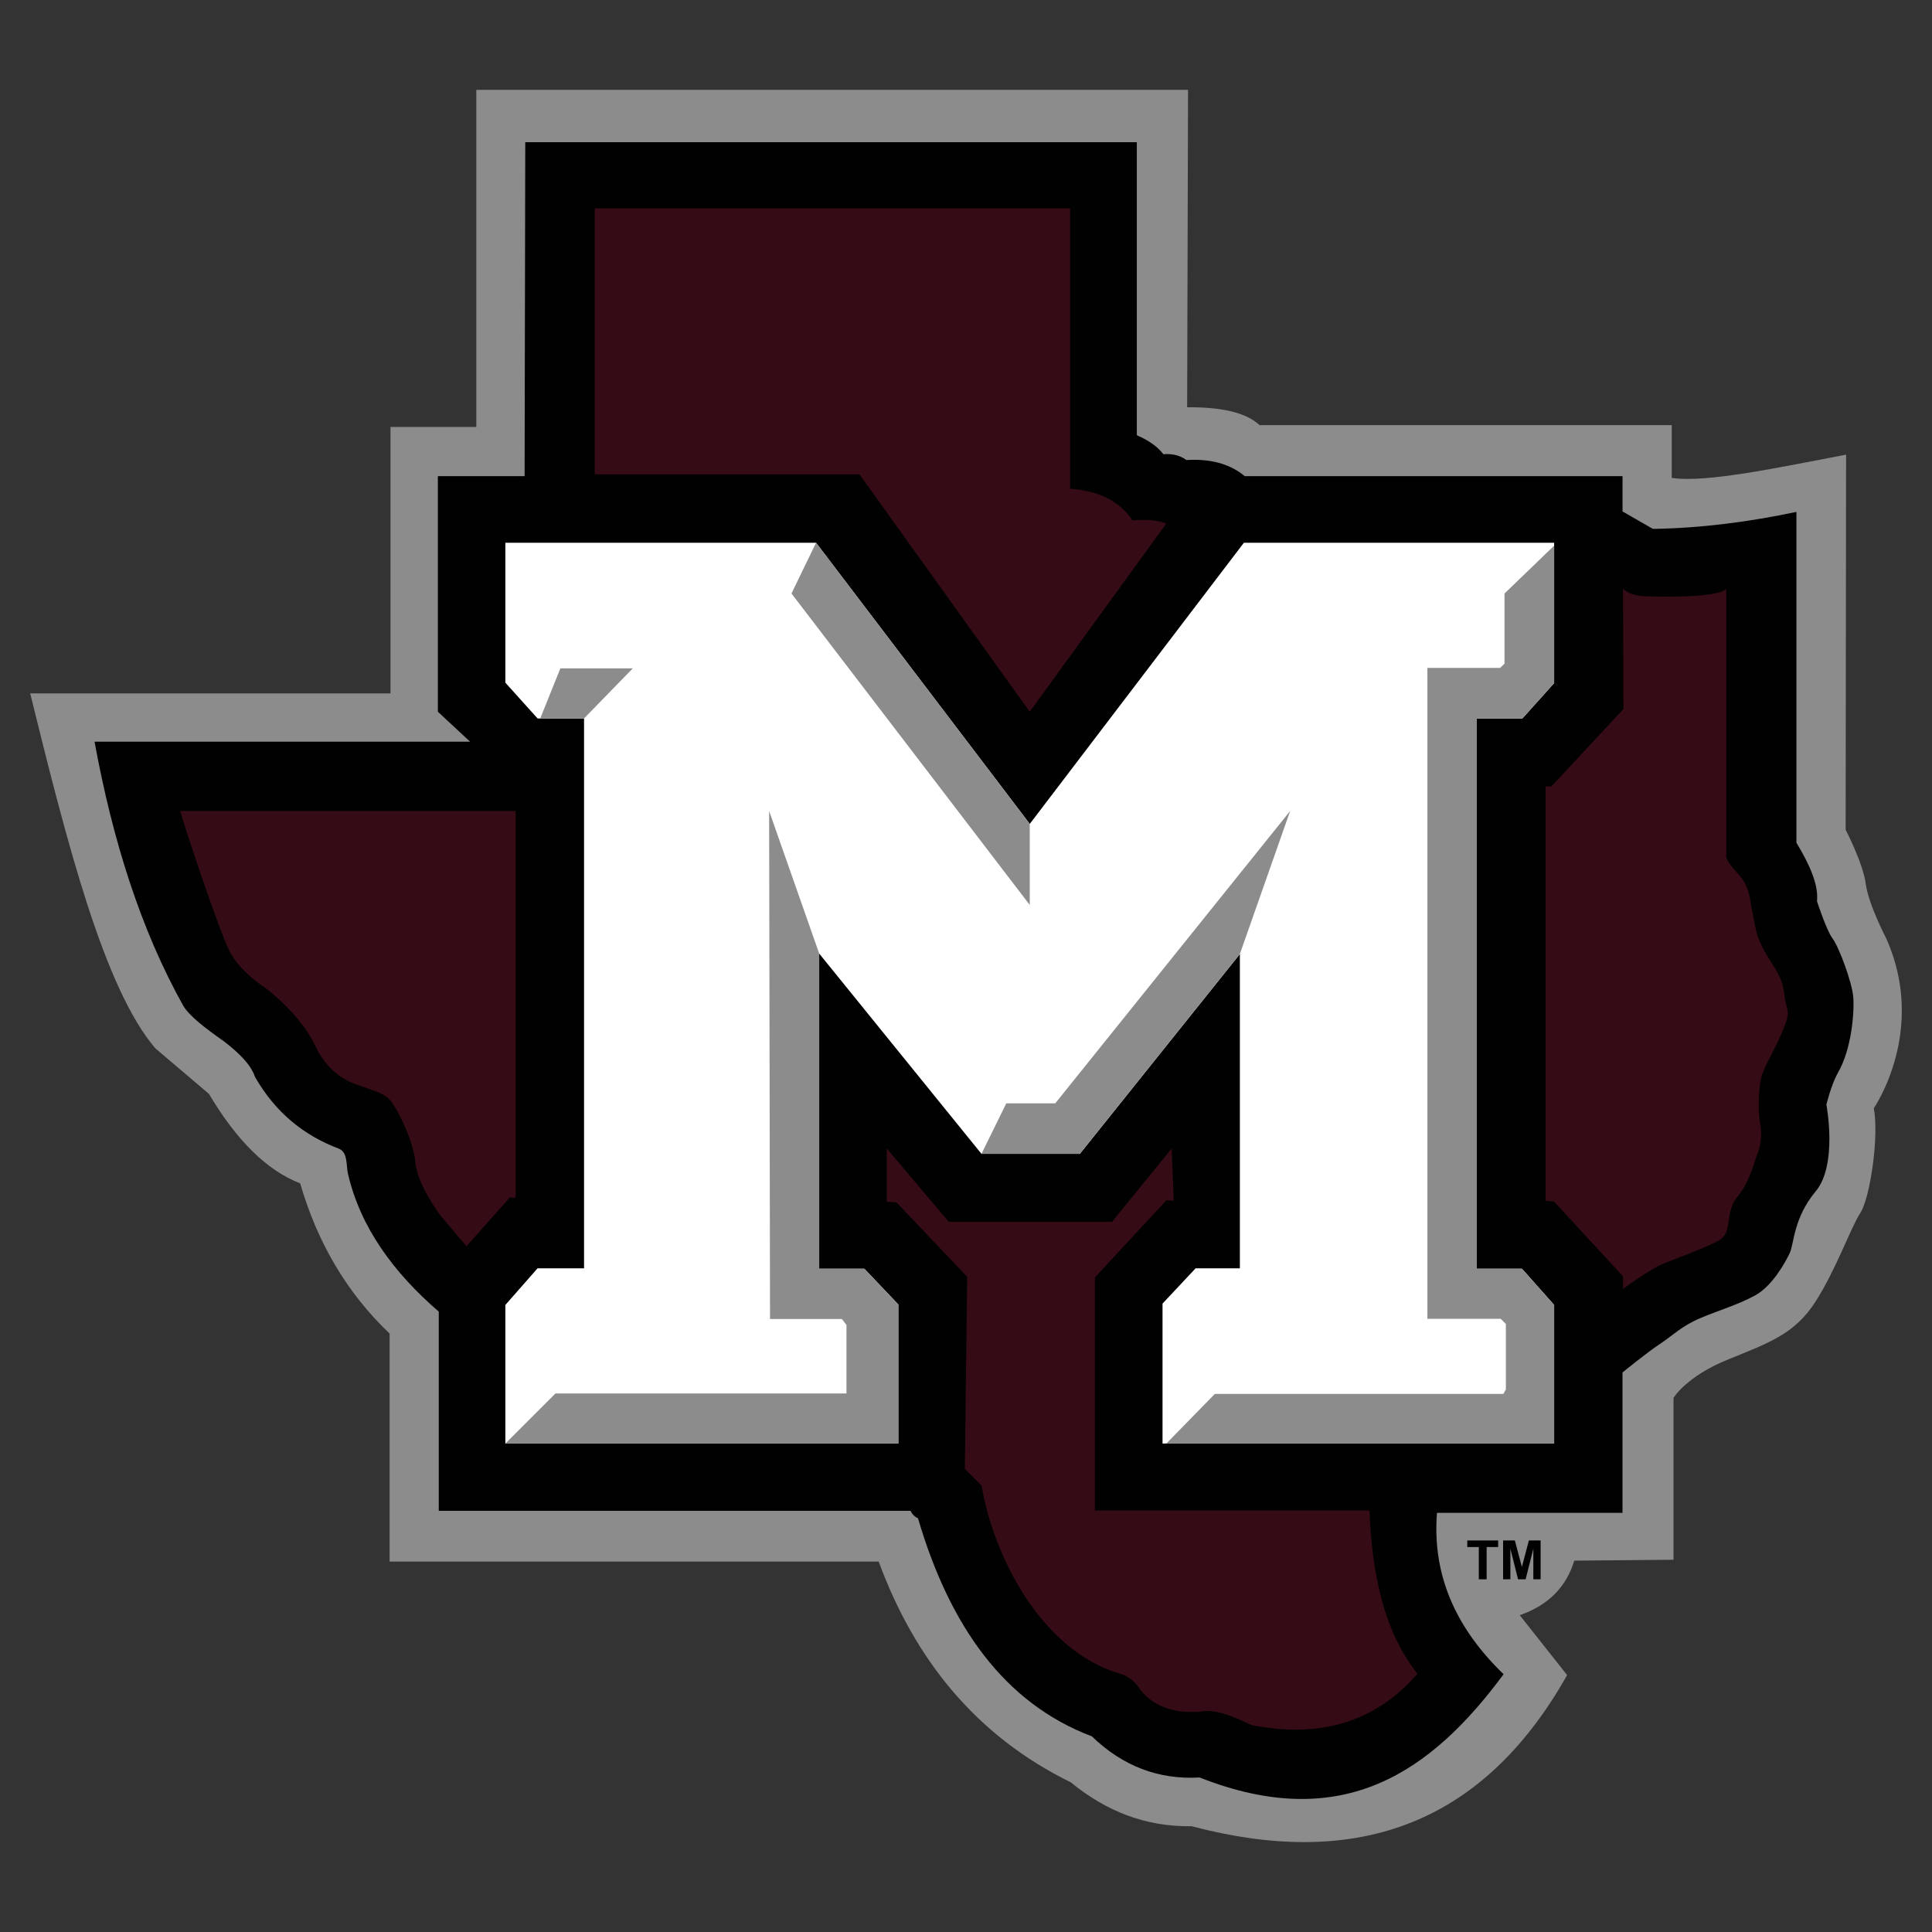 <?xml version="1.0" encoding="UTF-8"?>
<!-- Generator: Adobe Illustrator 27.1.1, SVG Export Plug-In . SVG Version: 6.00 Build 0)  -->
<svg xmlns="http://www.w3.org/2000/svg" xmlns:xlink="http://www.w3.org/1999/xlink" version="1.1" id="Layer_1" x="0px" y="0px" viewBox="0 0 1728 1728" style="enable-background:new 0 0 1728 1728;" xml:space="preserve">
<rect x="0" y="0" width="1728" height="1728" fill="#333333" stroke="none"/>
<style type="text/css">
	.st0{fill:#8C8C8C;}
	.st1{fill:#000100;}
	.st2{fill:#FFFFFF;}
	.st3{fill:#350B16;}
</style>
<g>
	<g>
		<path class="st0" d="M426.02,80.39v301.48h-76.77v238.31l-322.25,0c32.76,132.77,65.85,263.58,111.94,317.47l47.98,40.78    c24.23,40.84,51.26,68.27,81.57,79.97c15.26,52.66,41.51,97.72,79.97,134.35l0,203.92l437.43,0    c32.4,87.95,87.27,155.95,171.93,197.52c31.22,25.6,66.73,39.9,107.96,39.18c142.26,37.7,258.02,3.06,335.87-135.15l-42.38-53.58    c26.17-9.1,41.8-25.82,48.78-48.78l88.76-0.8v-144.74c0,0,11.2-19.19,48.78-34.39s59.98-23.19,78.37-51.98    c18.39-28.79,31.19-65.57,39.98-79.17s16.79-68.77,12-93.56c0,0,47.98-69.17,11.2-151.74c0,0-15.99-30.59-18.39-48.98    s-17.99-48.38-17.99-48.38l0.4-335.47c-59.84,11.33-124.58,25.41-155.94,20.79v-47.18l-368.65,0    c-12.26-11.56-34.82-16.25-64.77-15.99l0.8-283.89H426.02z"></path>
		<path class="st1" d="M469.8,127.18h546.98v262.1c9.74,4.17,18.01,9.56,23.79,16.99c7.93-0.68,14.81,1.01,20.59,5.2    c20.27-1.26,38.04,2.75,52.18,14.39h337.87v31.59l27.19,15.59c42.84-0.65,85.62-6.18,128.35-15.19v295.88    c11.85,19.63,19.97,37.84,18.39,52.38c0,0,8.4,25.99,13.99,33.39c5.6,7.4,17.19,38.58,18.39,51.78    c1.2,13.19-1.2,47.18-13.99,68.77c-6,11.2-10,27.99-10,27.99s10.4,53.58-9.6,77.57c-19.99,23.99-19.19,46.78-23.19,55.18    c-4,8.4-15.59,29.59-31.19,37.98c-15.59,8.4-31.19,12.8-48.38,19.99c-17.19,7.2-24.79,15.59-36.39,23.19    c-11.6,7.6-33.59,25.59-33.59,25.59v125.55l-165.93,0c-4.5,57.12,18.03,104.25,59.58,144.34    c-64.59,87.35-143.81,142.92-271.89,92.36c-36.74,2.12-68.85-10.18-96.36-36.79c-78.25-29.61-127.2-98.54-155.54-195.12    c-3.02-1.15-5.11-3.54-6.7-6.6H392.44l0-178.13c-40.65-35.19-69.99-75.26-81.18-123.15c-1.74-7.3,0-18.84-7.73-22.44    c-31.48-11.79-57.17-32.39-75.42-64.32c-3.98-11.62-15-21.98-27.99-31.99c-16.39-11.5-30.99-22.65-36.39-31.99    c-37.66-67.54-62.94-147.26-79.17-235.91h335.87l-28.79-26.79V425.86h77.57L469.8,127.18z"></path>
		<polygon class="st2" points="480.8,642.57 522.38,642.57 522.38,1134.38 480.8,1134.38 452.01,1167.16 452.01,1291.11     803.47,1291.11 803.47,1166.76 773.08,1134.78 732.7,1134.78 732.7,852.89 877.84,1032.02 965.81,1032.02 1108.95,853.29     1108.95,1134.38 1069.37,1134.38 1039.78,1165.96 1039.78,1291.11 1390.04,1291.11 1390.04,1167.16 1361.25,1134.78     1320.87,1134.78 1320.87,642.57 1361.65,642.57 1390.04,610.98 1390.04,485.43 1112.55,485.43 921.03,736.93 729.9,485.43     452.01,485.43 452.01,610.58   "></polygon>
		<g>
			<g>
				<polygon class="st0" points="501.19,597.79 565.97,597.79 522.38,642.57 483.2,642.57     "></polygon>
				<polygon class="st0" points="921.03,809.41 921.03,736.93 729.9,485.43 707.91,530.82     "></polygon>
				<polygon class="st0" points="1390.04,488.03 1345.66,530.82 1345.66,593.59 1341.66,597.39 1276.68,597.39 1276.68,1179.56       1342.26,1179.56 1346.86,1184.16 1346.86,1242.73 1344.66,1246.73 1086.56,1246.73 1043.18,1291.11 1390.04,1291.11       1390.04,1167.16 1361.25,1134.78 1320.87,1134.78 1320.87,642.57 1361.65,642.57 1390.04,610.98     "></polygon>
				<polygon class="st0" points="877.84,1032.02 900.03,986.84 943.82,986.84 1153.93,725.34 1108.95,853.29 965.81,1032.02     "></polygon>
				<polygon class="st0" points="687.92,725.34 732.7,852.89 732.7,1134.78 773.08,1134.78 803.47,1166.76 803.47,1291.11       452.01,1291.11 496.79,1246.33 757.09,1246.33 757.09,1185.06 752.99,1179.76 688.72,1179.76     "></polygon>
			</g>
		</g>
		<g>
			<g>
				<path class="st3" d="M531.98,186.35v237.91h236.71l152.34,212.32l122.15-168.33c-8.39-3.26-18.66-3.91-30.19-2.8      c-12.28-18.24-31.74-26.54-55.88-28.34V186.35H531.98z"></path>
				<path class="st3" d="M161.33,725.34h299.88v345.86h-5.35l-38.68,43.48l-23.54-27.89c0,0-20.59-27.39-22.19-47.38      c-1.6-19.99-17.79-51.38-23.99-56.98s-19.59-9-23.99-10.8c-4.4-1.8-27.59-6.6-41.38-35.99c-13.79-29.39-44.78-51.98-44.78-51.98      s-22.92-14.69-31.99-32.79C194.63,829.58,160.24,724.91,161.33,725.34z"></path>
				<path class="st3" d="M793.08,1027.12l55.48,65.67H994.6l53.38-65.67l1.8,46.78l-6.6-0.3l-63.87,68.97v208.42l245.6,0      c2.15,56.62,12.69,107.76,42.88,146.04c-37.54,43.39-87.3,58.01-148.44,45.88c-16.09-7.53-32.1-14.75-45.58-12      c-25.04,1.94-42.14-5.38-53.68-19.19c0,0-6.3-12.3-20.39-15.29c-70.47-22.49-111.56-106.76-121.75-167.63l-14.99-14.99      l2.07-171.83l-63.24-66.57l-8.7-0.6V1027.12z"></path>
				<path class="st3" d="M1451.62,526.22c0,0,4,7.2,23.99,7.2c68.37,1.6,68.37-7.2,68.37-7.2v238.71c0,0-2,3.2,10,15.99      s10.8,23.59,13.59,35.99c2.8,12.4,2.4,19.59,11.2,34.79s15.19,21.39,17.19,37.89c2,16.49,6.8,13.29-2.4,34.49      c-9.2,21.19-17.59,31.99-19.19,44.38s-2,27.99,0,36.79c2,8.8,0,21.19-2.4,26.39c-2.4,5.2-6,24.39-17.99,38.78      s-3.6,31.99-16.79,39.18c-13.19,7.2-40.38,16.79-50.78,21.19c-10.4,4.4-34.79,21.99-34.79,21.99v-11.2l-61.58-66.77l-7.6-0.8      V703.35h5.2l64.37-69.17L1451.62,526.22z"></path>
			</g>
		</g>
	</g>
	<g>
		<g>
			<path class="st1" d="M1322.66,1412.55v-28.87h-10.31v-5.88h27.61v5.88h-10.29v28.87H1322.66z"></path>
			<path class="st1" d="M1344.39,1412.55v-34.75h10.5l6.31,23.7l6.23-23.7h10.52v34.75h-6.52v-27.35l-6.9,27.35h-6.76l-6.87-27.35     v27.35H1344.39z"></path>
		</g>
	</g>
</g>
</svg>
